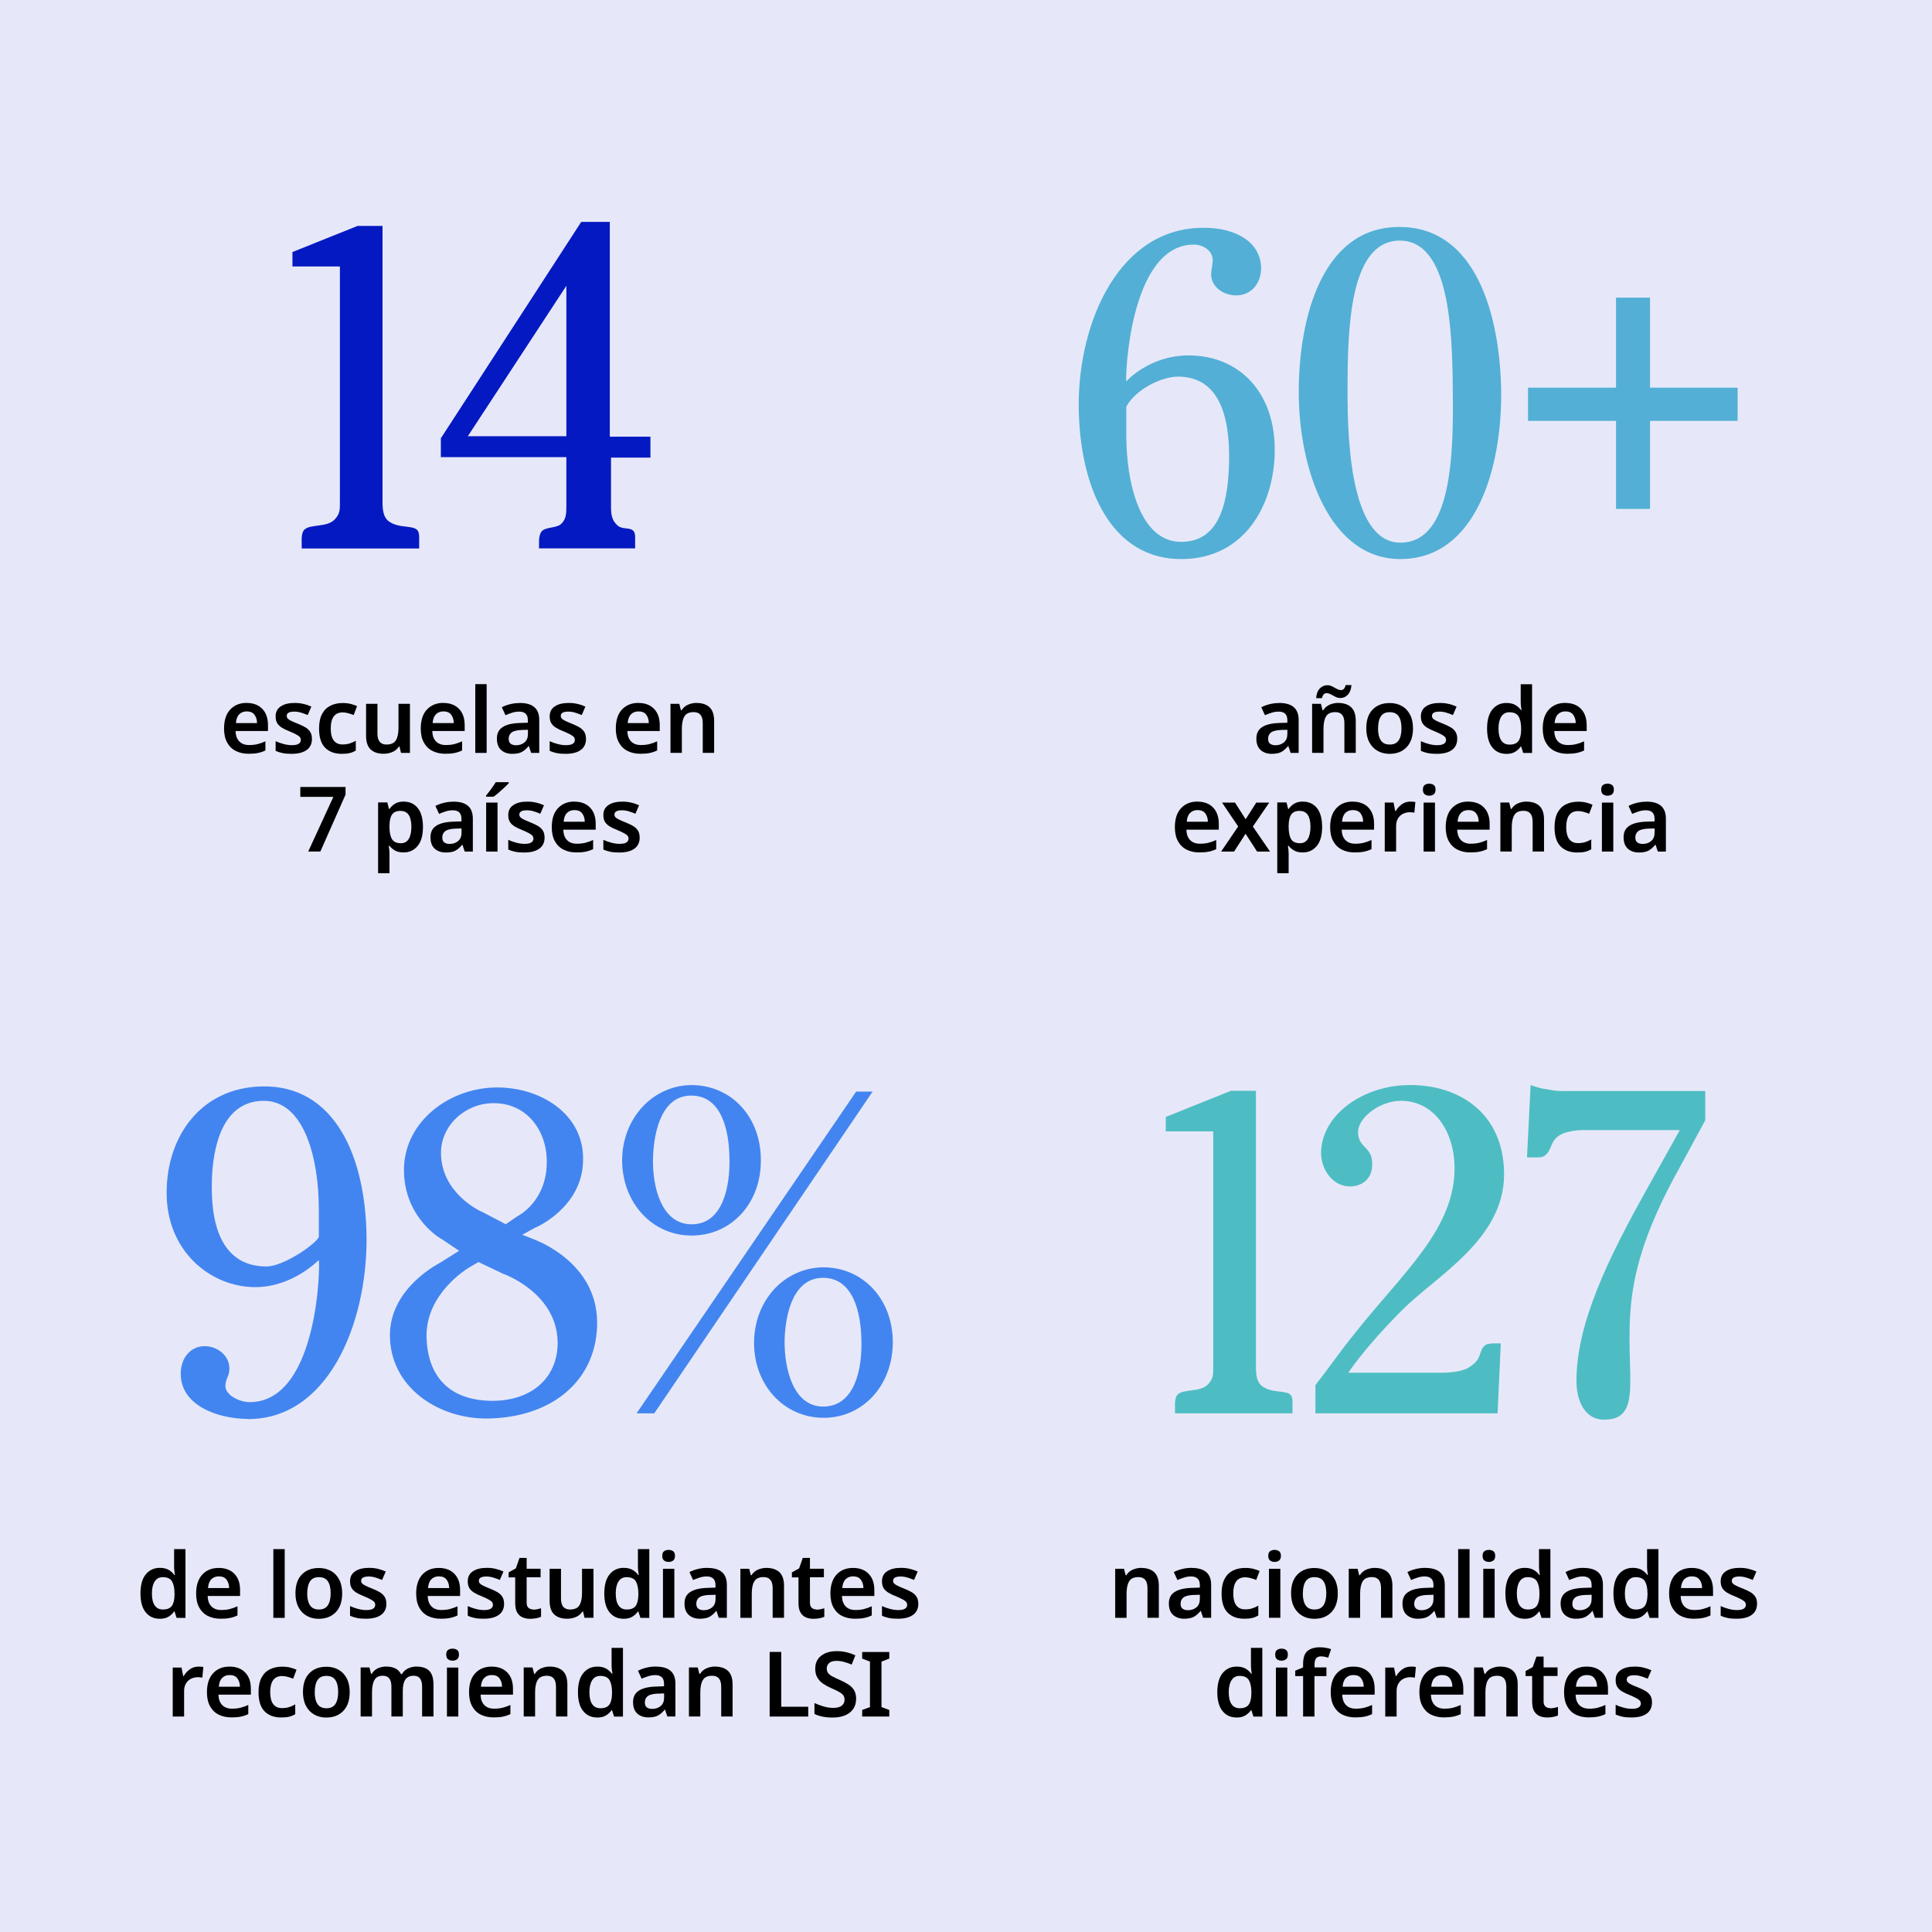 <?xml version="1.0" encoding="UTF-8"?>
<svg id="a" xmlns="http://www.w3.org/2000/svg" viewBox="0 0 270 270">
  <rect width="270" height="270" fill="#0519c2" opacity=".1"/>
  <g>
    <path d="M42.16,76.65v-1.35c0-.06,0-.96.39-1.29.84-.79,3.04-.28,4.16-1.35.84-.84.79-1.46.79-2.53v-32.89h-6.63v-2.02l9.11-3.65h3.48v38.56c0,1.12.11,2.14.84,2.7,1.41,1.07,3.43.51,4.05,1.29.28.39.23,1.07.23,1.24v1.29s-16.42,0-16.42,0Z" fill="#0519c2"/>
    <path d="M85.39,63.94v6.91c0,1.01.11,1.8.79,2.47.73.79,1.8.28,2.36.9.28.34.22,1.01.22,1.07v1.35h-13.43v-1.12c0-.17.06-.9.39-1.29.62-.62,2.02-.39,2.7-1.01.67-.62.73-1.41.73-2.3v-7.03h-17.54v-2.64l19.62-30.24h3.99v30.02h5.68v2.92h-5.51v-.01ZM79.15,39.94l-13.77,21.02h13.77s0-21.02,0-21.02Z" fill="#0519c2"/>
  </g>
  <g>
    <path d="M34.47,98.24c.92,0,1.65.27,2.18.82.54.55.8,1.31.8,2.29v.81h-4.53c.02.62.19,1.11.52,1.45s.78.51,1.37.51c.44,0,.83-.04,1.19-.13s.72-.22,1.09-.39v1.28c-.34.16-.69.28-1.05.35-.36.08-.8.11-1.3.11-.67,0-1.26-.13-1.78-.39s-.92-.65-1.21-1.17-.44-1.17-.44-1.95c0-1.17.29-2.07.87-2.68.58-.61,1.34-.92,2.29-.92,0,0,0,.01,0,.01ZM34.47,99.42c-.43,0-.78.14-1.04.41-.27.27-.42.68-.46,1.22h2.95c0-.47-.13-.86-.36-1.17s-.59-.46-1.08-.46c0,0-.01,0-.01,0Z"/>
    <path d="M43.6,103.24c0,.69-.25,1.22-.74,1.57-.49.36-1.2.54-2.12.54-.48,0-.89-.03-1.23-.1s-.67-.17-.99-.32v-1.35c.34.16.71.29,1.12.4s.79.16,1.16.16c.44,0,.75-.07.95-.2s.29-.32.29-.54c0-.13-.04-.25-.11-.36s-.23-.22-.45-.35-.55-.28-.99-.47c-.44-.17-.8-.34-1.09-.52s-.51-.39-.66-.64c-.15-.24-.22-.56-.22-.95,0-.62.24-1.08.73-1.4.48-.32,1.13-.47,1.94-.47.42,0,.82.04,1.19.13.38.08.75.21,1.13.38l-.51,1.18c-.32-.13-.63-.25-.94-.34-.3-.09-.62-.14-.94-.14-.7,0-1.05.2-1.05.59,0,.14.04.27.13.37.09.1.24.21.47.32s.54.25.95.41c.4.16.75.33,1.05.5.29.17.52.39.68.64s.24.57.24.96c0,0,.01-0.0.01-0Z"/>
    <path d="M47.77,105.35c-.99,0-1.76-.28-2.33-.85-.56-.56-.85-1.45-.85-2.67,0-.84.14-1.53.42-2.05.28-.53.67-.91,1.17-1.16s1.07-.37,1.71-.37c.43,0,.81.04,1.15.13.34.08.62.19.86.3l-.47,1.25c-.26-.1-.52-.19-.78-.26s-.51-.11-.76-.11c-1.11,0-1.67.75-1.67,2.26,0,.73.14,1.29.42,1.66s.69.56,1.22.56c.38,0,.72-.05,1.01-.14.29-.09.58-.22.85-.38v1.38c-.26.15-.54.27-.84.34-.3.08-.67.11-1.12.11,0,0,.01,0,.01,0Z"/>
    <path d="M57.29,98.37v6.85h-1.25l-.21-.89h-.08c-.23.35-.53.61-.92.77-.38.16-.79.24-1.22.24-.77,0-1.37-.2-1.8-.59-.43-.4-.65-1.03-.65-1.91v-4.48h1.59v4.16c0,1.02.42,1.53,1.26,1.53.64,0,1.08-.2,1.32-.6s.36-.98.36-1.74v-3.35h1.59s.01.01.01.01Z"/>
    <path d="M61.96,98.24c.92,0,1.65.27,2.18.82.54.55.8,1.31.8,2.29v.81h-4.53c.02.62.19,1.11.52,1.45s.78.51,1.37.51c.44,0,.83-.04,1.19-.13s.72-.22,1.09-.39v1.28c-.34.16-.69.28-1.05.35-.36.08-.8.11-1.3.11-.67,0-1.26-.13-1.78-.39s-.92-.65-1.21-1.17-.44-1.17-.44-1.95c0-1.17.29-2.07.87-2.68s1.34-.92,2.29-.92c0,0,0,.01,0,.01ZM61.96,99.42c-.43,0-.78.14-1.04.41-.27.27-.42.68-.46,1.22h2.95c0-.47-.13-.86-.36-1.17s-.59-.46-1.08-.46c0,0-.01,0-.01,0Z"/>
    <path d="M68.01,105.22h-1.59v-9.61h1.59v9.61Z"/>
    <path d="M72.65,98.24c.89,0,1.56.19,2.02.58s.69.99.69,1.8v4.6h-1.13l-.32-.95h-.05c-.29.37-.61.64-.94.82s-.78.26-1.34.26c-.62,0-1.13-.17-1.53-.52s-.61-.88-.61-1.61.26-1.24.78-1.59,1.3-.55,2.36-.59l1.19-.04v-.34c0-.43-.11-.74-.32-.93s-.51-.28-.88-.28c-.35,0-.68.05-.99.15-.32.1-.63.22-.94.35l-.51-1.11c.34-.18.72-.32,1.16-.43.43-.11.89-.16,1.36-.16,0,0,0-.01,0-.01ZM72.94,102.01c-.7.03-1.18.15-1.45.36-.27.22-.4.5-.4.87,0,.33.09.56.28.7s.44.21.75.21c.46,0,.86-.13,1.18-.4.32-.27.48-.66.48-1.18v-.58l-.83.02s-.01,0-.01,0Z"/>
    <path d="M81.9,103.24c0,.69-.25,1.22-.74,1.57-.49.36-1.2.54-2.12.54-.48,0-.89-.03-1.23-.1s-.67-.17-.99-.32v-1.35c.34.16.71.29,1.12.4s.79.16,1.16.16c.44,0,.75-.07.95-.2s.29-.32.29-.54c0-.13-.04-.25-.11-.36s-.23-.22-.45-.35c-.22-.13-.55-.28-.99-.47-.44-.17-.8-.34-1.09-.52-.29-.18-.51-.39-.66-.64-.15-.24-.22-.56-.22-.95,0-.62.24-1.08.73-1.4.48-.32,1.13-.47,1.94-.47.42,0,.82.04,1.19.13.38.08.75.21,1.13.38l-.51,1.18c-.32-.13-.63-.25-.94-.34-.3-.09-.62-.14-.94-.14-.7,0-1.05.2-1.05.59,0,.14.04.27.13.37.09.1.24.21.47.32s.54.25.95.41c.4.16.75.33,1.05.5.29.17.52.39.68.64s.24.57.24.96c0,0,.01-0.0.01-0Z"/>
    <path d="M89.22,98.24c.92,0,1.65.27,2.18.82.54.55.8,1.31.8,2.29v.81h-4.53c.02.62.19,1.11.52,1.45.33.34.78.51,1.37.51.44,0,.83-.04,1.19-.13s.72-.22,1.09-.39v1.28c-.34.16-.69.28-1.05.35-.36.08-.8.11-1.3.11-.67,0-1.26-.13-1.78-.39s-.92-.65-1.21-1.17-.44-1.17-.44-1.95c0-1.17.29-2.07.87-2.68s1.34-.92,2.29-.92v.01ZM89.22,99.42c-.43,0-.78.14-1.04.41-.27.27-.42.68-.46,1.22h2.95c0-.47-.13-.86-.36-1.17s-.59-.46-1.08-.46c0,0-.01,0-.01,0Z"/>
    <path d="M97.35,98.24c.77,0,1.37.2,1.8.59.43.4.65,1.04.65,1.92v4.46h-1.59v-4.15c0-1.03-.42-1.54-1.26-1.54-.64,0-1.08.2-1.31.61-.24.4-.35.98-.35,1.73v3.35h-1.59v-6.85h1.23l.23.9h.09c.22-.35.52-.61.9-.78.38-.16.79-.25,1.22-.25l-.02.01Z"/>
  </g>
  <g>
    <path d="M43.07,119.01l3.52-7.65h-4.62v-1.38h6.32v1.07l-3.52,7.95h-1.71l.01.01Z"/>
    <path d="M56.45,112.03c.8,0,1.45.3,1.93.89s.73,1.48.73,2.65-.25,2.06-.75,2.66c-.5.6-1.15.9-1.95.9-.51,0-.91-.09-1.23-.28-.31-.19-.56-.4-.75-.64h-.1c.03.16.05.33.07.52.02.19.03.36.03.52v2.78h-1.59v-9.89h1.29l.23.91h.08c.19-.29.44-.53.76-.73s.74-.3,1.25-.3v.01ZM55.99,113.32c-.56,0-.96.17-1.2.51-.23.34-.35.85-.36,1.53v.2c0,.73.11,1.3.34,1.69.22.39.64.59,1.25.59.5,0,.87-.2,1.11-.61s.36-.97.36-1.68-.12-1.26-.36-1.64-.62-.58-1.13-.58c0,0-.01-.01-.01-.01Z"/>
    <path d="M63.37,112.03c.89,0,1.56.19,2.02.58s.69.99.69,1.8v4.6h-1.13l-.32-.95h-.05c-.29.37-.61.64-.94.82s-.78.26-1.34.26c-.62,0-1.13-.17-1.53-.52-.4-.35-.61-.88-.61-1.61s.26-1.24.78-1.59,1.3-.55,2.36-.59l1.19-.04v-.34c0-.43-.11-.74-.32-.93s-.51-.28-.88-.28c-.35,0-.68.05-.99.15-.32.1-.63.22-.94.35l-.51-1.11c.34-.18.72-.32,1.16-.43.43-.11.89-.16,1.36-.16,0,0,0-.01,0-.01ZM63.66,115.8c-.7.03-1.18.15-1.45.36-.27.22-.4.5-.4.87,0,.33.09.56.28.7s.44.21.75.21c.46,0,.86-.13,1.18-.4.32-.27.48-.66.48-1.18v-.58l-.83.02s-.01,0-.01,0Z"/>
    <path d="M71.1,109.45c-.14.15-.33.35-.59.59-.26.24-.52.48-.8.72s-.52.43-.72.58h-1.06v-.16c.13-.15.27-.34.44-.56.17-.22.33-.44.5-.68s.3-.44.41-.63h1.82s0,.14,0,.14ZM69.53,119.01h-1.59v-6.85h1.59v6.85Z"/>
    <path d="M76.11,117.03c0,.69-.25,1.22-.74,1.57-.49.36-1.2.54-2.12.54-.48,0-.89-.03-1.23-.1s-.67-.17-.99-.32v-1.35c.34.16.71.29,1.12.4s.79.16,1.16.16c.44,0,.75-.07.95-.2s.29-.32.29-.54c0-.13-.04-.25-.11-.36s-.23-.22-.45-.35c-.22-.13-.55-.28-.99-.47-.44-.17-.8-.34-1.09-.52-.29-.18-.51-.39-.66-.64-.15-.24-.22-.56-.22-.95,0-.62.24-1.08.73-1.4.48-.32,1.13-.47,1.94-.47.42,0,.82.04,1.19.13.38.08.75.21,1.13.38l-.51,1.18c-.32-.13-.63-.25-.94-.34-.3-.09-.62-.14-.94-.14-.7,0-1.05.2-1.05.59,0,.14.04.27.13.37.09.1.24.21.47.32s.54.25.95.41c.4.16.75.33,1.05.5.29.17.52.39.68.64s.24.57.24.96c0,0,.01-0.0.01-0Z"/>
    <path d="M80.27,112.03c.92,0,1.65.27,2.18.82.54.55.8,1.31.8,2.29v.81h-4.53c.02.62.19,1.11.52,1.45.33.34.78.51,1.37.51.44,0,.83-.04,1.19-.13s.72-.22,1.09-.39v1.28c-.34.16-.69.28-1.05.35-.36.08-.8.11-1.3.11-.67,0-1.26-.13-1.78-.39s-.92-.65-1.21-1.17-.44-1.17-.44-1.95c0-1.17.29-2.07.87-2.68s1.34-.92,2.29-.92v.01ZM80.27,113.21c-.43,0-.78.14-1.04.41-.27.27-.42.68-.46,1.22h2.95c0-.47-.13-.86-.36-1.17s-.59-.46-1.08-.46c0,0-.01,0-.01,0Z"/>
    <path d="M89.4,117.03c0,.69-.25,1.22-.74,1.57-.49.36-1.2.54-2.12.54-.48,0-.89-.03-1.23-.1s-.67-.17-.99-.32v-1.35c.34.16.71.29,1.12.4s.79.16,1.16.16c.44,0,.75-.07.95-.2s.29-.32.29-.54c0-.13-.04-.25-.11-.36s-.23-.22-.45-.35c-.22-.13-.55-.28-.99-.47-.44-.17-.8-.34-1.09-.52-.29-.18-.51-.39-.66-.64-.15-.24-.22-.56-.22-.95,0-.62.24-1.08.73-1.4.48-.32,1.13-.47,1.94-.47.42,0,.82.04,1.19.13.38.08.75.21,1.13.38l-.51,1.18c-.32-.13-.63-.25-.94-.34-.3-.09-.62-.14-.94-.14-.7,0-1.05.2-1.05.59,0,.14.04.27.13.37.09.1.24.21.47.32s.54.25.95.41c.4.16.75.33,1.05.5.29.17.52.39.68.64s.24.57.24.96c0,0,.01-0.0.01-0Z"/>
  </g>
  <g>
    <path d="M34.54,198.3c-4.27-.05-9.33-1.97-9.28-6.35,0-2.25,1.46-3.88,3.43-3.82,1.8.06,3.37,1.35,3.37,3.15,0,1.07-.56,1.4-.56,2.42,0,1.29,2.02,2.3,3.54,2.25,9.56-.22,9.73-19.79,9.5-19.84-.06,0-3.6,3.77-8.88,3.77-6.18,0-12.48-5-12.37-13.38.06-7.7,4.78-14.5,13.32-14.67,10.12-.22,14.56,9.73,14.62,21.36,0,11.97-5.45,25.24-16.7,25.13,0,0,.01-.02.01-.02ZM44.55,168.79c0-6.29-1.8-15.06-7.81-14.95-5.62.11-7.08,6.35-7.14,11.63-.11,6.8,2.02,11.52,7.65,11.52,2.25,0,6.58-2.87,7.31-4.1v-4.1h-.01Z" fill="#4385f0"/>
    <path d="M68.21,198.24c-6.86.11-13.83-4.33-13.72-11.86.17-6.58,7.03-9.89,7.08-9.95l2.59-1.63-2.42-1.63c-.11,0-5.12-2.92-5.28-9.33-.22-6.75,5.96-11.69,12.65-11.86,6.24-.17,12.65,3.65,12.37,10.34-.17,6.52-6.69,9.28-6.75,9.28l-1.74.96,1.69.67c.11.06,8.71,3.09,8.77,11.52.06,7.87-5.96,13.32-15.23,13.49h-.01ZM70.29,178l-3.43-1.63-1.52.9c-.06.06-5.85,3.54-5.73,9.56.11,4.95,2.64,8.88,9.16,8.94,5.85,0,9.27-3.54,9.16-8.32-.17-6.8-7.59-9.45-7.65-9.45,0,0,.01 0.0.01 0ZM68.94,154.17c-3.88,0-7.36,3.09-7.31,7.03.06,5.62,5.62,8.15,5.73,8.15l3.32,1.74,1.63-1.12s4.16-2.02,4.1-7.7c0-4.27-2.81-8.15-7.48-8.1h.01Z" fill="#4385f0"/>
    <path d="M96.66,172.67c-5.51,0-9.67-4.55-9.72-10.46,0-5.9,4.27-10.57,9.78-10.57,5.51.06,9.61,4.44,9.61,10.46.06,6.02-4.1,10.57-9.67,10.57v0ZM91.43,197.52h-2.47l30.69-44.97h2.3s-30.52,44.97-30.52,44.97ZM96.66,153.11c-4.05-.05-5.28,4.72-5.4,8.71-.11,4.16,1.24,9.33,5.45,9.28,4.27-.05,5.34-5.17,5.23-9.28-.06-3.93-1.12-8.66-5.28-8.71ZM115.1,198.14c-5.51,0-9.72-4.55-9.72-10.46s4.22-10.57,9.78-10.57c5.51.06,9.61,4.5,9.61,10.46s-4.1,10.57-9.67,10.57v0ZM115.1,178.58c-4.1-.06-5.34,4.72-5.45,8.71-.06,4.16,1.29,9.33,5.45,9.28,4.33-.06,5.4-5.17,5.28-9.28-.06-3.93-1.18-8.66-5.28-8.71Z" fill="#4385f0"/>
  </g>
  <g>
    <path d="M22.29,226.22c-.8,0-1.45-.3-1.93-.9-.49-.6-.73-1.48-.73-2.64s.25-2.07.75-2.67c.5-.6,1.15-.9,1.96-.9.51,0,.92.1,1.25.29.32.19.58.43.78.71h.08c-.02-.12-.05-.3-.08-.54s-.04-.47-.04-.68v-2.4h1.59v9.61h-1.24l-.29-.9h-.06c-.19.29-.45.53-.77.73s-.74.3-1.25.3c0,0-.02-.01-.02-.01ZM22.77,224.93c.59,0,1.01-.17,1.25-.51s.36-.85.37-1.53v-.2c0-.73-.12-1.29-.35-1.69-.23-.39-.66-.59-1.3-.59-.49,0-.86.2-1.12.6-.26.4-.39.96-.39,1.69s.13,1.28.39,1.66.64.57,1.14.57l.01-0Z"/>
    <path d="M30.57,219.12c.92,0,1.65.27,2.18.82.54.55.8,1.31.8,2.29v.81h-4.53c.02.62.19,1.11.52,1.45s.78.51,1.37.51c.44,0,.83-.04,1.19-.13.35-.09.72-.22,1.09-.39v1.28c-.34.16-.69.28-1.05.35-.36.08-.8.11-1.3.11-.67,0-1.26-.13-1.78-.38-.52-.26-.92-.65-1.21-1.17s-.44-1.17-.44-1.95c0-1.17.29-2.06.87-2.68s1.34-.92,2.29-.92ZM30.57,220.3c-.43,0-.78.14-1.04.41-.27.27-.42.68-.46,1.22h2.95c0-.47-.13-.86-.36-1.17-.23-.31-.59-.46-1.08-.46h-.01Z"/>
    <path d="M39.79,226.1h-1.59v-9.61h1.59v9.61Z"/>
    <path d="M47.82,222.66c0,1.14-.29,2.02-.89,2.64-.59.62-1.39.93-2.4.93-.62,0-1.18-.14-1.67-.42-.49-.28-.87-.68-1.15-1.21-.28-.53-.42-1.18-.42-1.93,0-1.14.29-2.01.88-2.62s1.38-.92,2.4-.92c.63,0,1.19.14,1.68.41s.87.67,1.15,1.2c.28.53.42,1.17.42,1.93,0,0,0-.01,0-.01ZM42.93,222.66c0,.72.13,1.29.39,1.68s.67.59,1.25.59.99-.2,1.25-.59c.26-.4.39-.96.39-1.68s-.13-1.28-.39-1.67-.68-.58-1.26-.58-.98.2-1.23.58c-.26.39-.39.95-.39,1.67h-.01Z"/>
    <path d="M54,224.11c0,.69-.25,1.22-.74,1.57-.49.36-1.2.54-2.12.54-.48,0-.89-.03-1.23-.1s-.67-.17-.99-.32v-1.35c.34.16.71.29,1.12.4s.79.16,1.16.16c.44,0,.75-.07.95-.2s.29-.32.29-.54c0-.13-.04-.25-.11-.36s-.23-.22-.45-.35-.55-.28-.99-.47c-.44-.17-.8-.34-1.09-.52-.29-.18-.51-.39-.66-.64s-.22-.56-.22-.95c0-.62.24-1.08.73-1.4s1.13-.47,1.94-.47c.42,0,.82.04,1.19.13s.75.21,1.13.38l-.51,1.18c-.32-.13-.63-.25-.94-.34-.3-.09-.62-.14-.94-.14-.7,0-1.05.2-1.05.59,0,.14.04.27.13.37s.24.21.47.32c.22.12.54.25.95.41.4.16.75.33,1.05.5.29.17.52.39.68.64s.24.57.24.96h.01Z"/>
    <path d="M61.32,219.12c.92,0,1.65.27,2.18.82.54.55.8,1.31.8,2.29v.81h-4.53c.02.62.19,1.11.52,1.45s.78.51,1.37.51c.44,0,.83-.04,1.19-.13.35-.09.72-.22,1.09-.39v1.28c-.34.16-.69.28-1.05.35-.36.08-.8.11-1.3.11-.67,0-1.26-.13-1.78-.38-.52-.26-.92-.65-1.21-1.17s-.44-1.17-.44-1.95c0-1.17.29-2.06.87-2.68s1.34-.92,2.29-.92ZM61.32,220.3c-.43,0-.78.14-1.04.41-.27.27-.42.68-.46,1.22h2.95c0-.47-.13-.86-.36-1.17s-.59-.46-1.08-.46h-.01Z"/>
    <path d="M70.45,224.11c0,.69-.25,1.22-.74,1.57-.49.36-1.2.54-2.12.54-.48,0-.89-.03-1.23-.1-.34-.07-.67-.17-.99-.32v-1.35c.34.16.71.29,1.12.4s.79.16,1.16.16c.44,0,.75-.07.95-.2s.29-.32.29-.54c0-.13-.04-.25-.11-.36s-.23-.22-.45-.35c-.22-.13-.55-.28-.99-.47-.44-.17-.8-.34-1.09-.52-.29-.18-.51-.39-.66-.64s-.22-.56-.22-.95c0-.62.24-1.08.73-1.4s1.13-.47,1.94-.47c.42,0,.82.04,1.19.13s.75.21,1.13.38l-.51,1.18c-.32-.13-.63-.25-.94-.34-.3-.09-.62-.14-.94-.14-.7,0-1.05.2-1.05.59,0,.14.04.27.13.37s.24.21.47.32c.22.12.54.25.95.41.4.16.75.33,1.05.5.29.17.52.39.68.64s.24.57.24.96h.01Z"/>
    <path d="M74.51,224.95c.19,0,.39-.02.58-.06s.36-.08.52-.13v1.19c-.17.08-.39.14-.66.2-.27.05-.55.08-.85.08-.39,0-.74-.06-1.06-.2-.32-.13-.57-.36-.76-.68s-.28-.77-.28-1.34v-3.57h-.92v-.7l1.01-.56.51-1.46h1v1.51h1.95v1.2h-1.95v3.55c0,.32.08.56.25.71s.39.23.66.23c0,0,0,.03,0,.03Z"/>
    <path d="M82.94,219.24v6.85h-1.25l-.21-.88h-.08c-.23.35-.53.61-.92.77-.38.16-.79.24-1.22.24-.77,0-1.37-.2-1.8-.59-.43-.4-.65-1.03-.65-1.91v-4.48h1.59v4.16c0,1.02.42,1.53,1.26,1.53.64,0,1.08-.2,1.32-.6s.36-.98.36-1.74v-3.35s1.6,0,1.6,0Z"/>
    <path d="M87.11,226.22c-.8,0-1.45-.3-1.93-.9-.49-.6-.73-1.48-.73-2.64s.25-2.07.75-2.67c.5-.6,1.15-.9,1.96-.9.51,0,.92.1,1.25.29.32.19.58.43.78.71h.08c-.02-.12-.05-.3-.08-.54s-.04-.47-.04-.68v-2.4h1.59v9.61h-1.24l-.29-.9h-.06c-.19.29-.45.53-.77.73s-.74.3-1.25.3l-.02-.01ZM87.59,224.93c.59,0,1.01-.17,1.25-.51s.36-.85.37-1.53v-.2c0-.73-.12-1.29-.35-1.69-.23-.39-.66-.59-1.3-.59-.49,0-.86.2-1.12.6-.26.4-.39.96-.39,1.69s.13,1.28.39,1.66.64.57,1.14.57l.01-0Z"/>
    <path d="M93.44,216.6c.24,0,.45.06.63.18.17.12.26.34.26.65s-.09.53-.26.66c-.17.12-.38.19-.63.19s-.45-.06-.63-.19c-.17-.13-.26-.35-.26-.66s.09-.53.26-.65c.17-.12.38-.18.63-.18ZM94.24,219.24v6.85h-1.59v-6.85h1.59Z"/>
    <path d="M98.87,219.12c.89,0,1.56.19,2.02.58s.69.99.69,1.79v4.6h-1.13l-.32-.95h-.05c-.29.37-.61.64-.94.82-.33.17-.78.26-1.34.26-.62,0-1.13-.17-1.53-.52s-.61-.88-.61-1.61.26-1.24.78-1.59,1.3-.55,2.36-.59l1.19-.04v-.34c0-.43-.11-.74-.32-.93-.21-.19-.51-.29-.88-.29-.35,0-.68.05-.99.15-.32.1-.63.22-.94.35l-.51-1.11c.34-.18.72-.32,1.16-.43s.89-.16,1.36-.16c0,0,0,.01,0,.01ZM99.16,222.89c-.7.03-1.18.15-1.45.36s-.4.5-.4.87c0,.33.09.56.28.7s.44.21.75.21c.46,0,.86-.13,1.18-.4.32-.27.48-.66.48-1.18v-.58l-.83.03-.01-.01Z"/>
    <path d="M107.12,219.12c.77,0,1.37.2,1.8.59.43.4.65,1.04.65,1.92v4.46h-1.59v-4.15c0-1.03-.42-1.54-1.26-1.54-.64,0-1.08.2-1.31.61-.24.4-.35.98-.35,1.73v3.35h-1.59v-6.85h1.23l.23.9h.09c.22-.36.52-.61.9-.78.38-.16.79-.25,1.22-.25l-.02.01Z"/>
    <path d="M114.1,224.95c.19,0,.39-.02.58-.06s.36-.08.52-.13v1.19c-.17.08-.39.14-.66.2-.27.05-.55.08-.85.08-.39,0-.74-.06-1.06-.2-.32-.13-.57-.36-.76-.68s-.28-.77-.28-1.34v-3.57h-.92v-.7l1.01-.56.51-1.46h1v1.51h1.95v1.2h-1.95v3.55c0,.32.08.56.25.71s.39.23.66.23c0,0,0,.03,0,.03Z"/>
    <path d="M119.21,219.12c.92,0,1.65.27,2.18.82.54.55.8,1.31.8,2.29v.81h-4.53c.02.62.19,1.11.52,1.45.33.34.78.51,1.37.51.44,0,.83-.04,1.19-.13.35-.09.72-.22,1.09-.39v1.28c-.34.16-.69.28-1.05.35-.36.08-.8.11-1.3.11-.67,0-1.26-.13-1.78-.38-.52-.26-.92-.65-1.21-1.17s-.44-1.17-.44-1.95c0-1.17.29-2.06.87-2.68s1.34-.92,2.29-.92ZM119.21,220.3c-.43,0-.78.14-1.04.41-.27.27-.42.68-.46,1.22h2.95c0-.47-.13-.86-.36-1.17s-.59-.46-1.08-.46h-.01Z"/>
    <path d="M128.34,224.11c0,.69-.25,1.22-.74,1.57-.49.36-1.2.54-2.12.54-.48,0-.89-.03-1.23-.1-.34-.07-.67-.17-.99-.32v-1.35c.34.16.71.29,1.12.4s.79.16,1.16.16c.44,0,.75-.07.95-.2s.29-.32.29-.54c0-.13-.04-.25-.11-.36s-.23-.22-.45-.35c-.22-.13-.55-.28-.99-.47-.44-.17-.8-.34-1.09-.52-.29-.18-.51-.39-.66-.64s-.22-.56-.22-.95c0-.62.24-1.08.73-1.4s1.13-.47,1.94-.47c.42,0,.82.04,1.19.13s.75.21,1.13.38l-.51,1.18c-.32-.13-.63-.25-.94-.34-.3-.09-.62-.14-.94-.14-.7,0-1.05.2-1.05.59,0,.14.04.27.13.37s.24.21.47.32c.22.12.54.25.95.41.4.16.75.33,1.05.5.29.17.52.39.68.64.16.25.24.57.24.96h.01Z"/>
  </g>
  <path d="M27.73,232.91c.11,0,.23,0,.36.01.13,0,.24.03.33.05l-.14,1.48c-.08-.02-.19-.03-.3-.04-.12-.01-.22-.02-.32-.02-.34,0-.65.07-.95.21-.29.14-.53.36-.71.65-.18.29-.27.65-.27,1.09v3.55h-1.59v-6.85h1.23l.23,1.19h.08c.2-.36.48-.67.83-.93s.76-.39,1.23-.39h-.01Z"/>
  <g>
    <path d="M32.08,232.91c.92,0,1.65.27,2.18.82.54.55.8,1.31.8,2.29v.81h-4.53c.02.62.19,1.11.52,1.45s.78.51,1.37.51c.44,0,.83-.04,1.19-.13.35-.09.72-.22,1.09-.39v1.28c-.34.16-.69.28-1.05.35-.36.08-.8.11-1.3.11-.67,0-1.26-.13-1.78-.38-.52-.26-.92-.65-1.21-1.17s-.44-1.17-.44-1.95c0-1.17.29-2.06.87-2.68s1.34-.92,2.29-.92ZM32.08,234.09c-.43,0-.78.14-1.04.41-.27.27-.42.68-.46,1.22h2.95c0-.47-.13-.86-.36-1.17s-.59-.46-1.08-.46h-.01Z"/>
    <path d="M39.31,240.02c-.99,0-1.76-.28-2.33-.85-.56-.56-.85-1.46-.85-2.67,0-.84.14-1.53.42-2.05.28-.53.67-.92,1.17-1.16.5-.25,1.07-.37,1.71-.37.43,0,.81.04,1.15.13.34.08.62.19.86.3l-.47,1.25c-.26-.1-.52-.19-.78-.26-.26-.07-.51-.11-.76-.11-1.11,0-1.67.76-1.67,2.26,0,.73.14,1.29.42,1.66.28.37.69.56,1.22.56.38,0,.72-.04,1.01-.14.29-.09.58-.22.85-.38v1.38c-.26.15-.54.27-.84.34-.3.08-.67.11-1.12.11h.01Z"/>
    <path d="M48.87,236.46c0,1.14-.29,2.02-.89,2.64-.59.62-1.39.93-2.4.93-.62,0-1.18-.14-1.67-.42-.49-.28-.87-.68-1.15-1.21-.28-.53-.42-1.18-.42-1.93,0-1.14.29-2.01.88-2.62s1.38-.92,2.4-.92c.63,0,1.19.14,1.68.41s.87.67,1.15,1.2c.28.53.42,1.17.42,1.93,0,0,0-.01,0-.01ZM43.98,236.46c0,.72.13,1.29.39,1.68s.67.59,1.25.59.99-.2,1.25-.59c.26-.4.39-.96.39-1.68s-.13-1.28-.39-1.67-.68-.58-1.26-.58-.98.2-1.23.58c-.26.39-.39.95-.39,1.67h-.01Z"/>
    <path d="M58.24,232.91c.78,0,1.36.2,1.75.59.39.4.59,1.04.59,1.92v4.46h-1.59v-4.16c0-1.02-.39-1.53-1.16-1.53-.56,0-.95.18-1.19.54-.24.36-.35.89-.35,1.58v3.57h-1.59v-4.16c0-1.02-.39-1.53-1.18-1.53-.58,0-.98.2-1.2.61-.22.4-.33.98-.33,1.73v3.35h-1.59v-6.85h1.23l.23.9h.09c.2-.36.49-.61.85-.78.37-.16.75-.25,1.14-.25.51,0,.95.09,1.3.26s.62.44.8.8h.13c.21-.37.51-.64.89-.81s.78-.25,1.2-.25c0,0-.02.01-.02.01Z"/>
    <path d="M63.25,230.4c.24,0,.45.06.63.18.17.12.26.34.26.65s-.09.53-.26.66c-.17.12-.38.19-.63.19s-.45-.06-.63-.19c-.17-.13-.26-.35-.26-.66s.09-.53.26-.65.38-.18.63-.18ZM64.05,233.04v6.85h-1.59v-6.85h1.59Z"/>
    <path d="M68.71,232.91c.92,0,1.65.27,2.18.82.54.55.8,1.31.8,2.29v.81h-4.53c.02.62.19,1.11.52,1.45.33.34.78.51,1.37.51.44,0,.83-.04,1.19-.13.35-.09.72-.22,1.09-.39v1.28c-.34.16-.69.28-1.05.35-.36.08-.8.11-1.3.11-.67,0-1.26-.13-1.78-.38-.52-.26-.92-.65-1.21-1.17s-.44-1.17-.44-1.95c0-1.17.29-2.06.87-2.68s1.34-.92,2.29-.92ZM68.71,234.09c-.43,0-.78.14-1.04.41-.27.27-.42.68-.46,1.22h2.95c0-.47-.13-.86-.36-1.17s-.59-.46-1.08-.46h-.01Z"/>
    <path d="M76.84,232.91c.77,0,1.37.2,1.8.59.43.4.65,1.04.65,1.92v4.46h-1.59v-4.15c0-1.03-.42-1.54-1.26-1.54-.64,0-1.08.2-1.31.61-.24.4-.35.98-.35,1.73v3.35h-1.59v-6.85h1.23l.23.9h.09c.22-.36.52-.61.9-.78.38-.16.79-.25,1.22-.25l-.02.01Z"/>
    <path d="M83.43,240.02c-.8,0-1.45-.3-1.93-.9-.49-.6-.73-1.48-.73-2.64s.25-2.07.75-2.67c.5-.6,1.15-.9,1.96-.9.51,0,.92.1,1.25.29.32.19.58.43.78.71h.08c-.02-.12-.05-.3-.08-.54s-.04-.47-.04-.68v-2.4h1.59v9.61h-1.24l-.29-.9h-.06c-.19.29-.45.53-.77.73s-.74.3-1.25.3l-.02-.01ZM83.91,238.73c.59,0,1.01-.17,1.25-.51s.36-.85.37-1.53v-.2c0-.73-.12-1.29-.35-1.69-.23-.39-.66-.59-1.3-.59-.49,0-.86.2-1.12.6-.26.4-.39.96-.39,1.69s.13,1.28.39,1.66.64.57,1.14.57l.01-0Z"/>
    <path d="M91.68,232.91c.89,0,1.56.19,2.02.58s.69.99.69,1.79v4.6h-1.13l-.32-.95h-.05c-.29.37-.61.64-.94.82-.33.17-.78.26-1.34.26-.62,0-1.13-.17-1.53-.52s-.61-.88-.61-1.61.26-1.24.78-1.59,1.3-.55,2.36-.59l1.19-.04v-.34c0-.43-.11-.74-.32-.93-.21-.19-.51-.29-.88-.29-.35,0-.68.05-.99.15-.32.1-.63.22-.94.35l-.51-1.11c.34-.18.72-.32,1.16-.43s.89-.16,1.36-.16c0,0,0,.01,0,.01ZM91.97,236.68c-.7.03-1.18.15-1.45.36s-.4.5-.4.87c0,.33.09.56.28.7s.44.21.75.21c.46,0,.86-.13,1.18-.4.32-.27.48-.66.48-1.18v-.58l-.83.03-.01-.01Z"/>
    <path d="M99.93,232.91c.77,0,1.37.2,1.8.59.43.4.65,1.04.65,1.92v4.46h-1.59v-4.15c0-1.03-.42-1.54-1.26-1.54-.64,0-1.08.2-1.31.61-.24.4-.35.98-.35,1.73v3.35h-1.59v-6.85h1.23l.23.9h.09c.22-.36.52-.61.9-.78.38-.16.79-.25,1.22-.25l-.02.01Z"/>
    <path d="M107.56,239.89v-9.03h1.62v7.66h3.77v1.37h-5.39Z"/>
    <path d="M119.64,237.43c0,.8-.29,1.43-.87,1.9-.58.46-1.39.7-2.42.7s-1.84-.17-2.53-.5v-1.52c.38.17.8.32,1.25.46.46.14.92.21,1.39.21.54,0,.94-.11,1.19-.32s.38-.49.38-.83c0-.38-.16-.68-.48-.9s-.79-.46-1.4-.72c-.37-.16-.73-.35-1.06-.57-.34-.22-.62-.5-.83-.84-.22-.34-.33-.77-.33-1.29,0-.78.27-1.38.82-1.81.54-.43,1.27-.65,2.18-.65.48,0,.93.05,1.35.15.42.1.84.25,1.26.43l-.52,1.3c-.38-.16-.74-.29-1.08-.38-.34-.09-.69-.14-1.06-.14-.44,0-.77.1-1,.3s-.34.45-.34.77c0,.25.06.46.19.63.13.17.32.32.59.47.27.14.61.31,1.03.49.48.21.89.43,1.24.66.35.23.61.5.79.82s.27.72.27,1.19c0,0-.01-.01-.01-.01Z"/>
    <path d="M124.28,239.89h-3.79v-.92l1.09-.4v-6.36l-1.09-.42v-.92h3.79v.92l-1.09.42v6.36l1.09.4v.92Z"/>
  </g>
  <g>
    <path d="M164.21,197.51v-1.35c0-.06,0-.96.39-1.29.84-.79,3.04-.28,4.16-1.35.84-.84.79-1.46.79-2.53v-32.88h-6.63v-2.02l9.11-3.65h3.49v38.56c0,1.12.11,2.14.84,2.7,1.41,1.07,3.43.51,4.05,1.29.28.39.22,1.07.22,1.24v1.29h-16.41l-.01-.01Z" fill="#4ebdc3"/>
    <path d="M195.85,183.18c-5.34,5.4-7.42,8.66-7.42,8.66h13.21c.06,0,2.25,0,3.43-.62,2.3-1.29,1.41-2.42,2.53-3.26.34-.22,1.12-.22,1.24-.22h.9l-.45,9.78h-25.46v-3.94c2.19-2.81,3.32-4.55,5.51-7.25,6.75-8.54,14-14.56,13.94-23.22-.06-4.95-2.81-9.22-7.42-9.27-2.87-.06-6.13,2.3-6.07,4.44.06,2.25,2.08,1.91,1.97,4.55,0,1.69-1.18,2.98-3.15,2.98-2.36-.06-3.94-2.3-3.99-4.61,0-5.45,5.96-9.5,12.2-9.56,7.03-.11,13.32,3.88,13.38,12.37.06,9.28-9.67,14.39-14.33,19.17h-.02Z" fill="#4ebdc3"/>
    <path d="M234.3,163.95c-1.57,2.87-4.1,7.81-5.45,13.15-3.09,12.03,1.91,21.19-4.55,21.3-2.98.06-3.99-2.87-3.99-5.4,0-8.09,4.44-17.14,9.84-26.81l4.61-8.26h-13.43c-.17,0-2.25,0-3.37.73-1.41.84-1.01,2.19-2.19,2.92-.45.22-.84.17-1.41.17h-.96l.51-10.12c.9.34,1.52.51,2.42.62,1.24.28,1.97.22,3.2.22h18.78v4.1l-3.99,7.36-.02.02Z" fill="#4ebdc3"/>
  </g>
  <g>
    <path d="M159.5,219.12c.77,0,1.37.2,1.8.59.43.4.65,1.04.65,1.92v4.46h-1.59v-4.15c0-1.03-.42-1.54-1.26-1.54-.64,0-1.08.2-1.31.61-.24.4-.35.98-.35,1.73v3.35h-1.59v-6.85h1.23l.23.9h.09c.22-.36.52-.61.9-.78.38-.16.79-.25,1.22-.25l-.02.01Z"/>
    <path d="M166.55,219.12c.88,0,1.56.19,2.02.58s.69.99.69,1.79v4.6h-1.12l-.32-.95h-.05c-.3.37-.61.64-.94.82-.33.17-.78.26-1.34.26-.62,0-1.12-.17-1.53-.52-.4-.35-.61-.88-.61-1.61s.26-1.24.78-1.59,1.3-.55,2.36-.59l1.19-.04v-.34c0-.43-.11-.74-.32-.93s-.51-.29-.88-.29c-.35,0-.68.05-.99.15-.32.1-.63.22-.94.35l-.51-1.11c.34-.18.72-.32,1.16-.43.43-.11.89-.16,1.36-.16l-.01.01ZM166.84,222.89c-.7.03-1.18.15-1.45.36s-.4.5-.4.87c0,.33.09.56.28.7s.44.21.75.21c.46,0,.86-.13,1.18-.4.32-.27.48-.66.48-1.18v-.58l-.83.03-.01-.01Z"/>
    <path d="M173.9,226.22c-.99,0-1.76-.28-2.33-.85s-.85-1.46-.85-2.67c0-.84.14-1.53.42-2.05.28-.53.67-.92,1.17-1.16.5-.25,1.07-.37,1.71-.37.43,0,.81.04,1.15.13s.62.19.86.3l-.47,1.25c-.26-.1-.52-.19-.78-.26-.26-.07-.51-.11-.76-.11-1.11,0-1.67.76-1.67,2.26,0,.73.14,1.29.42,1.66.28.37.69.56,1.22.56.38,0,.72-.04,1.01-.14.29-.09.58-.22.85-.38v1.38c-.26.15-.54.27-.84.34-.3.08-.67.11-1.12.11h.01Z"/>
    <path d="M178.13,216.6c.24,0,.45.06.62.18s.26.34.26.65-.09.53-.26.66c-.17.12-.38.19-.62.19s-.45-.06-.63-.19c-.17-.13-.26-.35-.26-.66s.09-.53.26-.65.38-.18.63-.18ZM178.93,219.24v6.85h-1.59v-6.85h1.59Z"/>
    <path d="M186.96,222.66c0,1.14-.3,2.02-.89,2.64s-1.39.93-2.4.93c-.62,0-1.18-.14-1.67-.42s-.87-.68-1.15-1.21-.42-1.18-.42-1.93c0-1.14.29-2.01.88-2.62.59-.61,1.38-.92,2.4-.92.63,0,1.19.14,1.68.41.49.27.87.67,1.15,1.2s.42,1.17.42,1.93v-.01ZM182.07,222.66c0,.72.13,1.29.39,1.68.26.4.67.59,1.25.59s.99-.2,1.25-.59c.26-.4.39-.96.39-1.68s-.13-1.28-.39-1.67-.68-.58-1.26-.58-.98.2-1.23.58c-.26.39-.39.95-.39,1.67h-.01Z"/>
    <path d="M192.14,219.12c.77,0,1.37.2,1.8.59.43.4.65,1.04.65,1.92v4.46h-1.59v-4.15c0-1.03-.42-1.54-1.26-1.54-.64,0-1.08.2-1.31.61-.24.4-.35.98-.35,1.73v3.35h-1.59v-6.85h1.23l.23.9h.09c.22-.36.52-.61.9-.78.38-.16.79-.25,1.22-.25l-.02.01Z"/>
    <path d="M199.2,219.12c.88,0,1.56.19,2.02.58s.69.99.69,1.79v4.6h-1.12l-.32-.95h-.05c-.3.37-.61.64-.94.82-.33.17-.78.26-1.34.26-.62,0-1.12-.17-1.53-.52-.4-.35-.61-.88-.61-1.61s.26-1.24.78-1.59,1.3-.55,2.36-.59l1.19-.04v-.34c0-.43-.11-.74-.32-.93s-.51-.29-.88-.29c-.35,0-.68.05-.99.15-.32.1-.63.22-.94.35l-.51-1.11c.34-.18.72-.32,1.16-.43.43-.11.89-.16,1.36-.16l-.01.01ZM199.49,222.89c-.7.03-1.18.15-1.45.36s-.4.5-.4.87c0,.33.09.56.28.7s.44.21.75.21c.46,0,.86-.13,1.18-.4.32-.27.48-.66.48-1.18v-.58l-.83.03-.01-.01Z"/>
    <path d="M205.37,226.1h-1.59v-9.61h1.59v9.61Z"/>
    <path d="M208.08,216.6c.24,0,.45.06.62.18s.26.34.26.65-.09.53-.26.66c-.17.12-.38.19-.62.19s-.45-.06-.63-.19c-.17-.13-.26-.35-.26-.66s.09-.53.26-.65.38-.18.63-.18ZM208.88,219.24v6.85h-1.59v-6.85h1.59Z"/>
    <path d="M213.04,226.22c-.8,0-1.45-.3-1.93-.9-.49-.6-.73-1.48-.73-2.64s.25-2.07.75-2.67c.5-.6,1.15-.9,1.96-.9.51,0,.92.1,1.25.29.32.19.58.43.78.71h.08c-.03-.12-.05-.3-.08-.54s-.04-.47-.04-.68v-2.4h1.59v9.61h-1.24l-.29-.9h-.06c-.19.29-.45.53-.77.73s-.74.3-1.25.3l-.02-.01ZM213.52,224.93c.59,0,1.01-.17,1.25-.51s.36-.85.37-1.53v-.2c0-.73-.12-1.29-.35-1.69-.23-.39-.66-.59-1.3-.59-.49,0-.86.2-1.12.6-.26.4-.39.96-.39,1.69s.13,1.28.39,1.66.64.57,1.14.57l.01-0Z"/>
    <path d="M221.3,219.12c.88,0,1.56.19,2.02.58s.69.99.69,1.79v4.6h-1.12l-.32-.95h-.05c-.3.37-.61.64-.94.82-.33.17-.78.26-1.34.26-.62,0-1.12-.17-1.53-.52-.4-.35-.61-.88-.61-1.61s.26-1.24.78-1.59,1.3-.55,2.36-.59l1.19-.04v-.34c0-.43-.11-.74-.32-.93s-.51-.29-.88-.29c-.35,0-.68.05-.99.15-.32.1-.63.22-.94.35l-.51-1.11c.34-.18.72-.32,1.16-.43.43-.11.89-.16,1.36-.16l-.01.01ZM221.59,222.89c-.7.03-1.18.15-1.45.36s-.4.5-.4.87c0,.33.09.56.28.7s.44.21.75.21c.46,0,.86-.13,1.18-.4.32-.27.48-.66.48-1.18v-.58l-.83.03-.01-.01Z"/>
    <path d="M228.14,226.22c-.8,0-1.45-.3-1.93-.9-.49-.6-.73-1.48-.73-2.64s.25-2.07.75-2.67c.5-.6,1.15-.9,1.96-.9.51,0,.92.1,1.25.29.32.19.58.43.78.71h.08c-.03-.12-.05-.3-.08-.54s-.04-.47-.04-.68v-2.4h1.59v9.61h-1.24l-.29-.9h-.06c-.19.29-.45.53-.77.73s-.74.3-1.25.3l-.02-.01ZM228.62,224.93c.59,0,1.01-.17,1.25-.51s.36-.85.37-1.53v-.2c0-.73-.12-1.29-.35-1.69-.23-.39-.66-.59-1.3-.59-.49,0-.86.2-1.12.6-.26.4-.39.96-.39,1.69s.13,1.28.39,1.66.64.57,1.14.57l.01-0Z"/>
    <path d="M236.42,219.12c.92,0,1.65.27,2.18.82s.8,1.31.8,2.29v.81h-4.53c.02.62.19,1.11.52,1.45s.78.51,1.37.51c.44,0,.83-.04,1.19-.13.35-.09.72-.22,1.09-.39v1.28c-.34.16-.69.28-1.05.35s-.8.11-1.3.11c-.67,0-1.26-.13-1.78-.38s-.92-.65-1.21-1.17c-.29-.52-.44-1.17-.44-1.95,0-1.17.29-2.06.87-2.68s1.34-.92,2.29-.92h0ZM236.42,220.3c-.43,0-.78.14-1.04.41-.27.27-.42.68-.46,1.22h2.95c0-.47-.13-.86-.36-1.17s-.59-.46-1.08-.46h-.01Z"/>
    <path d="M245.55,224.11c0,.69-.25,1.22-.74,1.57-.49.36-1.2.54-2.12.54-.48,0-.89-.03-1.23-.1s-.67-.17-.99-.32v-1.35c.34.16.71.29,1.12.4.41.11.79.16,1.16.16.44,0,.75-.07.95-.2.19-.13.29-.32.29-.54,0-.13-.04-.25-.11-.36-.08-.11-.23-.22-.45-.35s-.55-.28-.99-.47c-.44-.17-.8-.34-1.09-.52-.29-.18-.51-.39-.66-.64s-.22-.56-.22-.95c0-.62.24-1.08.73-1.4s1.13-.47,1.94-.47c.42,0,.82.04,1.19.13s.75.21,1.13.38l-.51,1.18c-.32-.13-.63-.25-.94-.34-.3-.09-.62-.14-.94-.14-.7,0-1.05.2-1.05.59,0,.14.04.27.13.37s.24.21.47.32c.22.12.54.25.96.41.4.16.75.33,1.05.5.29.17.52.39.68.64.16.25.24.57.24.96Z"/>
  </g>
  <g>
    <path d="M172.78,240.02c-.8,0-1.45-.3-1.93-.9-.49-.6-.73-1.48-.73-2.64s.25-2.07.75-2.67c.5-.6,1.15-.9,1.96-.9.51,0,.92.1,1.25.29.32.19.58.43.78.71h.08c-.03-.12-.05-.3-.08-.54s-.04-.47-.04-.68v-2.4h1.59v9.61h-1.24l-.29-.9h-.06c-.19.29-.45.53-.77.73s-.74.3-1.25.3l-.02-.01ZM173.26,238.73c.59,0,1.01-.17,1.25-.51s.36-.85.37-1.53v-.2c0-.73-.12-1.29-.35-1.69-.23-.39-.66-.59-1.3-.59-.49,0-.86.2-1.12.6-.26.4-.39.96-.39,1.69s.13,1.28.39,1.66.64.57,1.14.57l.01-0Z"/>
    <path d="M179.1,230.4c.24,0,.45.06.62.18s.26.34.26.65-.09.53-.26.66c-.17.12-.38.19-.62.19s-.45-.06-.63-.19c-.17-.13-.26-.35-.26-.66s.09-.53.26-.65.38-.18.63-.18ZM179.9,233.04v6.85h-1.59v-6.85h1.59Z"/>
    <path d="M185.36,234.24h-1.66v5.65h-1.59v-5.65h-1.1v-.76l1.1-.46v-.47c0-.88.21-1.49.62-1.83.42-.34.99-.51,1.71-.51.33,0,.63.03.9.08.27.05.5.12.68.18l-.4,1.19c-.14-.04-.3-.08-.47-.12s-.36-.06-.56-.06c-.3,0-.53.1-.67.29s-.21.46-.21.81v.44h1.66v1.2l-.01.02Z"/>
    <path d="M189.13,232.91c.92,0,1.65.27,2.18.82s.8,1.31.8,2.29v.81h-4.53c.02.62.19,1.11.52,1.45s.78.51,1.37.51c.44,0,.83-.04,1.19-.13.35-.09.72-.22,1.09-.39v1.28c-.34.16-.69.28-1.05.35s-.8.11-1.3.11c-.67,0-1.26-.13-1.78-.38s-.92-.65-1.21-1.17c-.29-.52-.44-1.17-.44-1.95,0-1.17.29-2.06.87-2.68s1.34-.92,2.29-.92h0ZM189.13,234.09c-.43,0-.78.14-1.04.41-.27.27-.42.68-.46,1.22h2.95c0-.47-.13-.86-.36-1.17s-.59-.46-1.08-.46h-.01Z"/>
    <path d="M197.18,232.91c.11,0,.23,0,.36.01.13,0,.24.03.33.05l-.14,1.48c-.08-.02-.19-.03-.3-.04-.12-.01-.22-.02-.32-.02-.34,0-.65.07-.95.21-.29.14-.53.36-.71.65-.18.29-.27.65-.27,1.09v3.55h-1.59v-6.85h1.23l.23,1.19h.08c.2-.36.48-.67.83-.93s.76-.39,1.23-.39h-.01Z"/>
  </g>
  <g>
    <path d="M201.52,232.91c.92,0,1.65.27,2.18.82s.8,1.31.8,2.29v.81h-4.53c.02.62.19,1.11.52,1.45s.78.51,1.37.51c.44,0,.83-.04,1.19-.13.35-.09.72-.22,1.09-.39v1.28c-.34.16-.69.28-1.05.35s-.8.11-1.3.11c-.67,0-1.26-.13-1.78-.38s-.92-.65-1.21-1.17c-.29-.52-.44-1.17-.44-1.95,0-1.17.29-2.06.87-2.68s1.34-.92,2.29-.92h0ZM201.52,234.09c-.43,0-.78.14-1.04.41-.27.27-.42.68-.46,1.22h2.95c0-.47-.13-.86-.36-1.17s-.59-.46-1.08-.46h-.01Z"/>
    <path d="M209.65,232.91c.77,0,1.37.2,1.8.59.43.4.65,1.04.65,1.92v4.46h-1.59v-4.15c0-1.03-.42-1.54-1.26-1.54-.64,0-1.08.2-1.31.61-.24.4-.35.98-.35,1.73v3.35h-1.59v-6.85h1.23l.23.9h.09c.22-.36.52-.61.9-.78.38-.16.79-.25,1.22-.25l-.02.01Z"/>
    <path d="M216.63,238.74c.19,0,.39-.02.58-.06s.36-.08.52-.13v1.19c-.17.08-.39.14-.66.2s-.55.08-.85.08c-.39,0-.74-.06-1.06-.2s-.57-.36-.76-.68-.28-.77-.28-1.34v-3.57h-.92v-.7l1.01-.56.51-1.46h1v1.51h1.95v1.2h-1.95v3.55c0,.32.08.56.25.71.17.16.39.23.66.23v.03Z"/>
    <path d="M221.74,232.91c.92,0,1.65.27,2.18.82s.8,1.31.8,2.29v.81h-4.53c.02.62.19,1.11.52,1.45s.78.51,1.37.51c.44,0,.83-.04,1.19-.13.35-.09.72-.22,1.09-.39v1.28c-.34.16-.69.28-1.05.35s-.8.11-1.3.11c-.67,0-1.26-.13-1.78-.38s-.92-.65-1.21-1.17c-.29-.52-.44-1.17-.44-1.95,0-1.17.29-2.06.87-2.68s1.34-.92,2.29-.92h0ZM221.74,234.09c-.43,0-.78.14-1.04.41-.27.27-.42.68-.46,1.22h2.95c0-.47-.13-.86-.36-1.17s-.59-.46-1.08-.46h-.01Z"/>
    <path d="M230.87,237.91c0,.69-.25,1.22-.74,1.57-.49.36-1.2.54-2.12.54-.48,0-.89-.03-1.23-.1s-.67-.17-.99-.32v-1.35c.34.16.71.29,1.12.4.41.11.79.16,1.16.16.44,0,.75-.07.95-.2.19-.13.29-.32.29-.54,0-.13-.04-.25-.11-.36-.08-.11-.23-.22-.45-.35s-.55-.28-.99-.47c-.44-.17-.8-.34-1.09-.52-.29-.18-.51-.39-.66-.64s-.22-.56-.22-.95c0-.62.24-1.08.73-1.4s1.13-.47,1.94-.47c.42,0,.82.04,1.19.13s.75.21,1.13.38l-.51,1.18c-.32-.13-.63-.25-.94-.34-.3-.09-.62-.14-.94-.14-.7,0-1.05.2-1.05.59,0,.14.04.27.13.37s.24.21.47.32c.22.12.54.25.96.41.4.16.75.33,1.05.5.29.17.52.39.68.64.16.25.24.57.24.96Z"/>
  </g>
  <g>
    <path d="M178.78,98.24c.88,0,1.56.19,2.02.58s.69.99.69,1.8v4.6h-1.12l-.32-.95h-.05c-.3.37-.61.64-.94.82-.33.17-.78.26-1.34.26-.62,0-1.12-.17-1.53-.52-.4-.35-.61-.88-.61-1.61s.26-1.24.78-1.59,1.3-.55,2.36-.59l1.19-.04v-.34c0-.43-.11-.74-.32-.93s-.51-.28-.88-.28c-.35,0-.68.05-.99.15-.32.1-.63.22-.94.35l-.51-1.11c.34-.18.72-.32,1.16-.43.43-.11.89-.16,1.36-.16l-.01-.01ZM179.07,102.01c-.7.03-1.18.15-1.45.36-.27.22-.4.5-.4.87,0,.33.09.56.28.7s.44.21.75.21c.46,0,.86-.13,1.18-.4s.48-.66.48-1.18v-.58l-.83.02s-.01,0-.01,0Z"/>
    <path d="M187.02,98.24c.77,0,1.37.2,1.8.59.43.4.65,1.04.65,1.92v4.46h-1.59v-4.15c0-1.03-.42-1.54-1.26-1.54-.64,0-1.08.2-1.31.61-.24.4-.35.98-.35,1.73v3.35h-1.59v-6.85h1.23l.23.9h.09c.22-.35.52-.61.9-.78.38-.16.79-.25,1.22-.25l-.02.01ZM183.93,97.57c.05-.6.22-1.05.51-1.35.29-.3.64-.46,1.06-.46.24,0,.46.06.68.17s.43.23.64.34c.21.11.4.17.59.17.32,0,.54-.23.64-.7h.82c-.05.59-.22,1.04-.51,1.35s-.64.46-1.06.46c-.23,0-.45-.06-.67-.17s-.43-.23-.64-.34c-.21-.11-.41-.17-.6-.17-.33,0-.54.23-.64.7h-.82 0Z"/>
    <path d="M197.47,101.78c0,1.14-.3,2.02-.89,2.64s-1.39.93-2.4.93c-.62,0-1.18-.14-1.67-.42s-.87-.68-1.15-1.21-.42-1.18-.42-1.93c0-1.14.29-2.01.88-2.62s1.38-.92,2.4-.92c.63,0,1.19.14,1.68.41s.87.67,1.15,1.2.42,1.17.42,1.93v-.01ZM192.58,101.78c0,.73.13,1.29.39,1.68.26.4.67.59,1.25.59s.99-.2,1.25-.59c.26-.4.39-.96.39-1.68s-.13-1.28-.39-1.67-.68-.58-1.26-.58-.98.19-1.23.58c-.26.39-.39.94-.39,1.67h-.01Z"/>
    <path d="M203.65,103.24c0,.69-.25,1.22-.74,1.57-.49.36-1.2.54-2.12.54-.48,0-.89-.03-1.23-.1s-.67-.17-.99-.32v-1.35c.34.16.71.29,1.12.4.41.11.79.16,1.16.16.44,0,.75-.07.95-.2.19-.13.29-.32.29-.54,0-.13-.04-.25-.11-.36-.08-.11-.23-.22-.45-.35s-.55-.28-.99-.47c-.44-.17-.8-.34-1.09-.52s-.51-.39-.66-.64c-.15-.24-.22-.56-.22-.95,0-.62.24-1.08.73-1.4.48-.32,1.13-.47,1.94-.47.42,0,.82.04,1.19.13.38.08.75.21,1.13.38l-.51,1.18c-.32-.13-.63-.25-.94-.34-.3-.09-.62-.14-.94-.14-.7,0-1.05.2-1.05.59,0,.14.04.27.13.37.09.1.24.21.47.32s.54.25.96.41c.4.16.75.33,1.05.5s.52.39.68.64c.16.25.24.57.24.96,0,0,0-0,0-0Z"/>
    <path d="M210.48,105.35c-.8,0-1.45-.3-1.93-.9-.49-.6-.73-1.48-.73-2.64s.25-2.07.75-2.67,1.15-.9,1.96-.9c.51,0,.92.1,1.25.29.32.19.58.43.78.71h.08c-.03-.12-.05-.3-.08-.54s-.04-.47-.04-.68v-2.4h1.59v9.61h-1.24l-.29-.9h-.06c-.19.29-.45.53-.77.73-.32.2-.74.3-1.25.3l-.02-.01ZM210.96,104.06c.59,0,1.01-.17,1.25-.51.24-.34.36-.85.37-1.53v-.2c0-.73-.12-1.3-.35-1.69-.23-.39-.66-.59-1.3-.59-.49,0-.86.2-1.12.6s-.39.96-.39,1.69.13,1.28.39,1.66c.26.38.64.57,1.14.57,0,0,.01,0,.01,0Z"/>
    <path d="M218.76,98.24c.92,0,1.65.27,2.18.82s.8,1.31.8,2.29v.81h-4.53c.02.62.19,1.11.52,1.45s.78.51,1.37.51c.44,0,.83-.04,1.19-.13.35-.09.72-.22,1.09-.39v1.28c-.34.16-.69.28-1.05.35s-.8.11-1.3.11c-.67,0-1.26-.13-1.78-.39s-.92-.65-1.21-1.17-.44-1.17-.44-1.95c0-1.17.29-2.07.87-2.68.58-.62,1.34-.92,2.29-.92,0,0,0.0.01 0.0.01ZM218.76,99.42c-.43,0-.78.14-1.04.41-.27.27-.42.68-.46,1.22h2.95c0-.47-.13-.86-.36-1.17s-.59-.46-1.08-.46c0,0-.01,0-.01,0Z"/>
  </g>
  <path d="M167.35,112.03c.92,0,1.65.27,2.18.82s.8,1.31.8,2.29v.81h-4.53c.02.62.19,1.11.52,1.45s.78.51,1.37.51c.44,0,.83-.04,1.19-.13.35-.09.72-.22,1.09-.39v1.28c-.34.16-.69.28-1.05.35s-.8.11-1.3.11c-.67,0-1.26-.13-1.78-.39s-.92-.65-1.21-1.17-.44-1.17-.44-1.95c0-1.17.29-2.07.87-2.68.58-.62,1.34-.92,2.29-.92,0,0,0.0.01 0.0.01ZM167.35,113.21c-.43,0-.78.14-1.04.41-.27.27-.42.68-.46,1.22h2.95c0-.47-.13-.86-.36-1.17s-.59-.46-1.08-.46c0,0-.01,0-.01,0Z"/>
  <g>
    <path d="M173.04,115.51l-2.26-3.35h1.81l1.49,2.33,1.49-2.33h1.81l-2.29,3.35,2.4,3.5h-1.81l-1.61-2.49-1.61,2.49h-1.81l2.38-3.5h.01Z"/>
    <path d="M182.11,112.03c.8,0,1.45.3,1.93.89s.73,1.48.73,2.65-.25,2.06-.75,2.66c-.5.6-1.15.9-1.95.9-.51,0-.92-.09-1.23-.28s-.56-.4-.75-.64h-.1c.03.16.05.33.07.52.02.19.03.36.03.52v2.78h-1.59v-9.89h1.29l.23.91h.08c.19-.29.44-.53.76-.73s.74-.3,1.25-.3l0.0.01ZM181.65,113.32c-.57,0-.96.17-1.2.51-.23.34-.35.85-.36,1.53v.2c0,.73.11,1.3.33,1.69s.64.59,1.25.59c.5,0,.87-.2,1.11-.61s.36-.97.36-1.68-.12-1.26-.36-1.64-.62-.58-1.13-.58v-.01Z"/>
    <path d="M189.05,112.03c.92,0,1.65.27,2.18.82s.8,1.31.8,2.29v.81h-4.53c.02.62.19,1.11.52,1.45s.78.51,1.37.51c.44,0,.83-.04,1.19-.13.35-.09.72-.22,1.09-.39v1.28c-.34.16-.69.28-1.05.35s-.8.11-1.3.11c-.67,0-1.26-.13-1.78-.39s-.92-.65-1.21-1.17-.44-1.17-.44-1.95c0-1.17.29-2.07.87-2.68.58-.62,1.34-.92,2.29-.92,0,0,0.0.01 0.0.01ZM189.05,113.21c-.43,0-.78.14-1.04.41-.27.27-.42.68-.46,1.22h2.95c0-.47-.13-.86-.36-1.17s-.59-.46-1.08-.46c0,0-.01,0-.01,0Z"/>
    <path d="M197.11,112.03c.11,0,.23,0,.36.01.13,0,.24.03.33.05l-.14,1.48c-.08-.02-.19-.03-.3-.04s-.22-.02-.32-.02c-.34,0-.65.07-.95.21-.29.14-.53.35-.71.64-.18.29-.27.66-.27,1.09v3.55h-1.59v-6.85h1.23l.23,1.19h.08c.2-.36.48-.67.83-.93s.76-.39,1.23-.39l-.01.01Z"/>
    <path d="M199.74,109.52c.24,0,.45.06.62.18s.26.34.26.65-.09.53-.26.66-.38.19-.62.19-.45-.06-.63-.19c-.17-.13-.26-.35-.26-.66s.09-.53.26-.65.38-.18.63-.18ZM200.54,112.16v6.85h-1.59v-6.85h1.59Z"/>
    <path d="M205.2,112.03c.92,0,1.65.27,2.18.82s.8,1.31.8,2.29v.81h-4.53c.02.62.19,1.11.52,1.45s.78.51,1.37.51c.44,0,.83-.04,1.19-.13.35-.09.72-.22,1.09-.39v1.28c-.34.16-.69.28-1.05.35s-.8.11-1.3.11c-.67,0-1.26-.13-1.78-.39s-.92-.65-1.21-1.17-.44-1.17-.44-1.95c0-1.17.29-2.07.87-2.68.58-.62,1.34-.92,2.29-.92,0,0,0.0.01 0.0.01ZM205.2,113.21c-.43,0-.78.14-1.04.41-.27.27-.42.68-.46,1.22h2.95c0-.47-.13-.86-.36-1.17s-.59-.46-1.08-.46c0,0-.01,0-.01,0Z"/>
    <path d="M213.33,112.03c.77,0,1.37.2,1.8.59.43.4.65,1.04.65,1.92v4.46h-1.59v-4.15c0-1.03-.42-1.54-1.26-1.54-.64,0-1.08.2-1.31.61-.24.4-.35.98-.35,1.73v3.35h-1.59v-6.85h1.23l.23.9h.09c.22-.35.52-.61.9-.78.38-.16.79-.25,1.22-.25l-.02.01Z"/>
    <path d="M220.43,119.14c-.99,0-1.76-.28-2.33-.85-.56-.56-.85-1.45-.85-2.67,0-.84.14-1.53.42-2.05s.67-.91,1.17-1.16,1.07-.37,1.71-.37c.43,0,.81.04,1.15.13.34.08.62.19.86.3l-.47,1.25c-.26-.1-.52-.19-.78-.26s-.51-.11-.76-.11c-1.11,0-1.67.75-1.67,2.26,0,.73.14,1.29.42,1.66s.69.56,1.22.56c.38,0,.72-.05,1.01-.14s.58-.22.85-.38v1.38c-.26.15-.54.27-.84.34-.3.08-.67.11-1.12.11,0,0,.01,0,.01,0Z"/>
    <path d="M224.66,109.52c.24,0,.45.06.62.18s.26.34.26.65-.09.53-.26.66-.38.19-.62.19-.45-.06-.63-.19c-.17-.13-.26-.35-.26-.66s.09-.53.26-.65.38-.18.63-.18ZM225.46,112.16v6.85h-1.59v-6.85h1.59Z"/>
    <path d="M230.1,112.03c.88,0,1.56.19,2.02.58s.69.99.69,1.8v4.6h-1.12l-.32-.95h-.05c-.3.37-.61.64-.94.82-.33.17-.78.26-1.34.26-.62,0-1.12-.17-1.53-.52-.4-.35-.61-.88-.61-1.61s.26-1.24.78-1.59,1.3-.55,2.36-.59l1.19-.04v-.34c0-.43-.11-.74-.32-.93s-.51-.28-.88-.28c-.35,0-.68.05-.99.15-.32.1-.63.22-.94.35l-.51-1.11c.34-.18.72-.32,1.16-.43.43-.11.89-.16,1.36-.16l-.01-.01ZM230.39,115.8c-.7.03-1.18.15-1.45.36-.27.22-.4.5-.4.87,0,.33.09.56.28.7s.44.21.75.21c.46,0,.86-.13,1.18-.4s.48-.66.48-1.18v-.58l-.83.02s-.01,0-.01,0Z"/>
  </g>
  <path d="M165.397,78.128c-10.12.224-14.593-10.008-14.648-21.525,0-11.796,5.759-24.879,17.556-24.767,4.249,0,7.938,1.9,7.938,5.702-.056,2.292-1.565,3.746-3.466,3.746-1.789,0-3.522-1.174-3.522-2.963,0-.56.224-1.398.224-1.957,0-1.286-1.286-2.236-2.795-2.181-8.945.224-9.449,19.009-9.281,19.121,0-.056,3.299-3.69,8.834-3.634,6.932.056,12.02,5.144,11.908,13.474-.112,7.604-4.305,14.815-12.747,14.983ZM164.614,52.634c-2.236,0-5.87,1.733-7.212,4.193v4.082c0,6.206,1.789,14.927,7.771,14.815,5.591-.056,6.485-6.206,6.597-11.293.112-6.709-1.621-11.796-7.156-11.796Z" fill="#53afd5"/>
  <path d="M195.703,78.128c-10.008,0-14.201-12.747-14.201-23.314,0-10.455,3.299-22.978,13.865-23.09,10.958-.167,14.257,12.412,14.425,22.923.111,10.79-3.522,23.481-14.089,23.481v-0ZM195.535,33.625c-6.933.111-7.212,12.3-7.212,20.798-.056,8.777.839,21.469,7.436,21.413,7.212-.056,7.38-12.58,7.269-21.301-.057-8.609-.504-21.021-7.492-20.909Z" fill="#53afd5"/>
  <path d="M230.593,58.818v12.3h-4.752v-12.3h-12.3v-4.64h12.3v-12.58h4.752v12.58h12.244v4.64s-12.244,0-12.244,0Z" fill="#53afd5"/>
</svg>